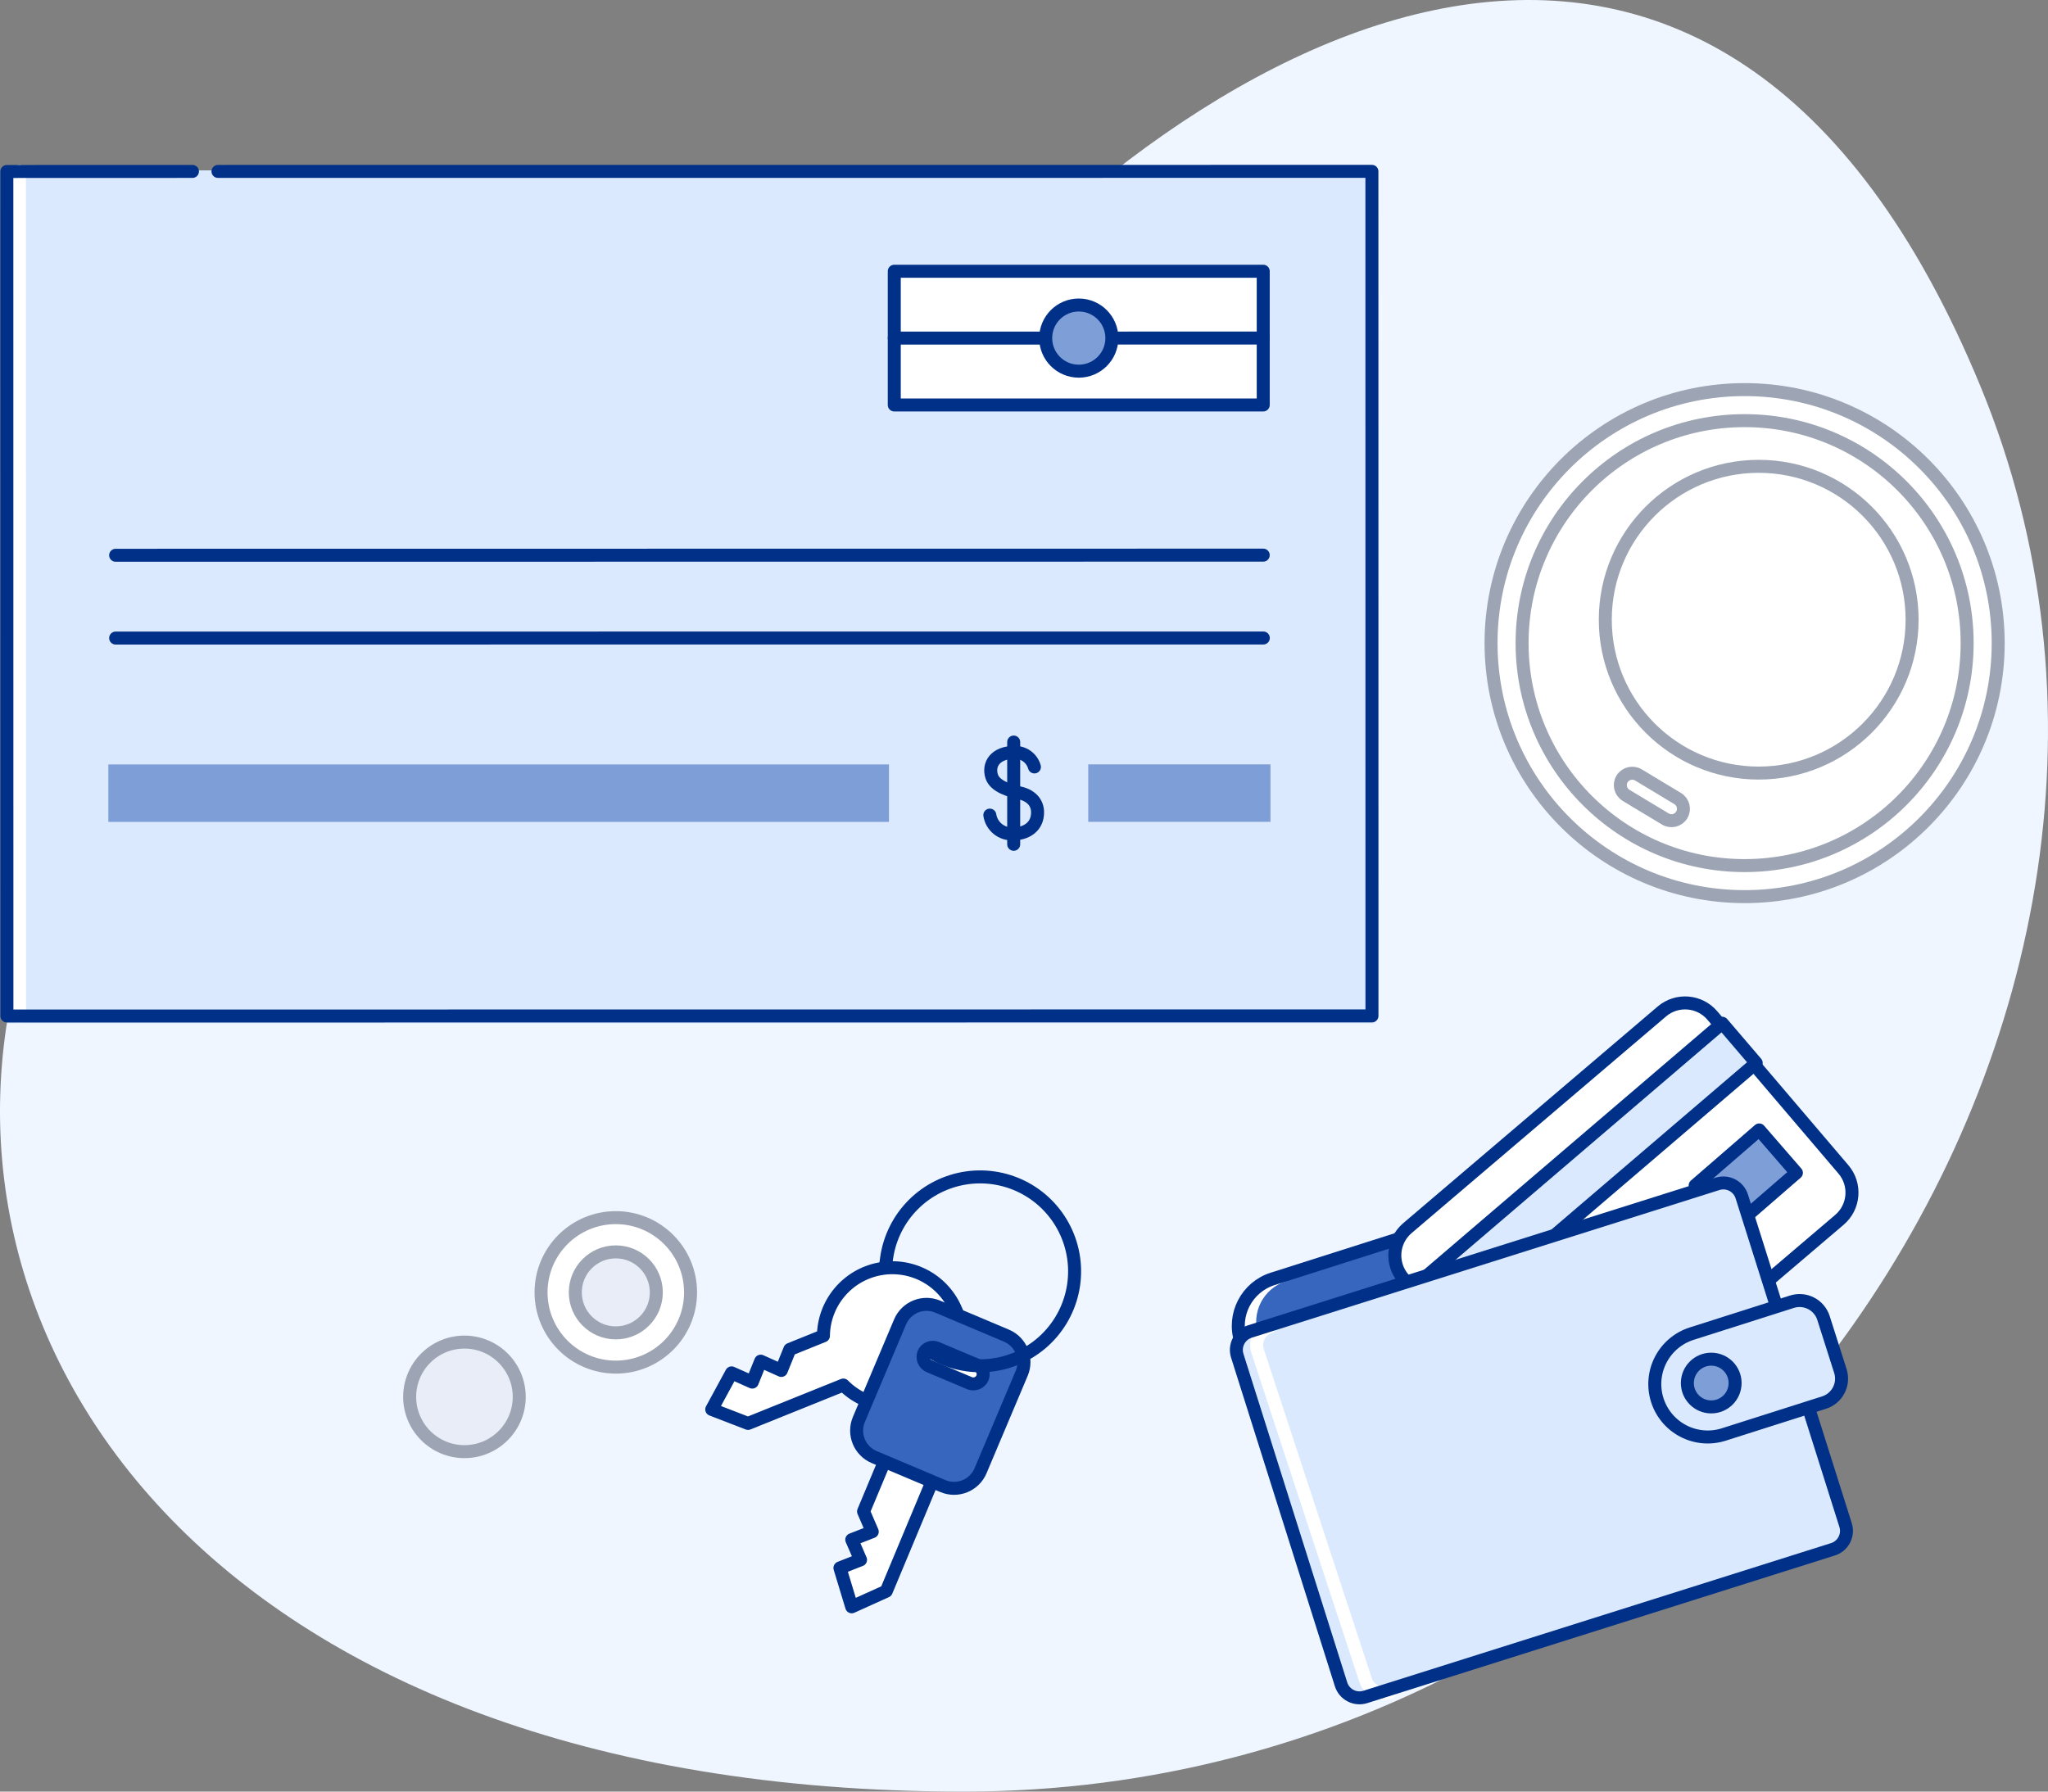 <svg width="320" height="280" viewBox="0 0 320 280" fill="none" xmlns="http://www.w3.org/2000/svg">
<rect x="0" y="0" width="320" height="280" fill="#808080" stroke="none"/>
<path d="M309.458 60.397C349.939 158.599 268.91 280 150.551 280C32.192 280 -15.564 208.005 4.408 145.894C24.38 83.782 89.273 121.097 139.79 60.397C190.306 -0.304 268.977 -37.806 309.458 60.397Z" fill="#EFF6FF"/>
<path d="M254.561 182.135L198.847 199.873C194.795 201.163 192.556 205.494 193.846 209.546L207.412 252.159C208.702 256.211 213.033 258.45 217.085 257.16L272.8 239.422C276.852 238.132 279.091 233.801 277.801 229.749L264.234 187.136C262.944 183.084 258.614 180.845 254.561 182.135Z" fill="#3766BE"/>
<path d="M209.56 251.54L195.64 209C195.006 207.06 195.168 204.947 196.09 203.127C197.013 201.306 198.621 199.926 200.56 199.29" stroke="white" stroke-width="2.03" stroke-linecap="round" stroke-linejoin="round"/>
<path d="M254.561 182.135L198.847 199.873C194.795 201.163 192.556 205.494 193.846 209.546L207.412 252.159C208.702 256.211 213.033 258.45 217.085 257.16L272.8 239.422C276.852 238.132 279.091 233.801 277.801 229.749L264.234 187.136C262.944 183.084 258.614 180.845 254.561 182.135Z" stroke="#003087" stroke-width="2.03" stroke-linecap="round" stroke-linejoin="round"/>
<path d="M259.669 158.076L219.906 191.941C217.556 193.943 217.273 197.471 219.275 199.821L239.764 223.879C241.766 226.229 245.294 226.512 247.644 224.51L287.407 190.645C289.758 188.643 290.04 185.115 288.039 182.764L267.55 158.707C265.548 156.357 262.02 156.074 259.669 158.076Z" fill="white" stroke="#003087" stroke-width="2.03" stroke-linecap="round" stroke-linejoin="round"/>
<path d="M269.097 159.918L220.905 201.135L226.216 207.344L274.407 166.128L269.097 159.918Z" fill="#DAE9FD" stroke="#003087" stroke-width="2.03" stroke-linecap="round" stroke-linejoin="round"/>
<path d="M274.877 176.592L264.866 185.272L270.677 191.974L280.688 183.293L274.877 176.592Z" fill="#7E9ED7" stroke="#003087" stroke-width="2.03" stroke-linecap="round" stroke-linejoin="round"/>
<path d="M268.366 185.018L195.292 208.094C193.702 208.596 192.82 210.292 193.322 211.881L209.54 263.238C210.042 264.828 211.738 265.71 213.328 265.208L286.402 242.132C287.991 241.63 288.873 239.934 288.371 238.344L272.153 186.987C271.651 185.398 269.955 184.516 268.366 185.018Z" fill="#DAE9FD"/>
<path d="M217.19 264.47C216.812 264.599 216.412 264.652 216.014 264.624C215.615 264.597 215.226 264.49 214.869 264.311C214.512 264.131 214.195 263.882 213.936 263.578C213.677 263.274 213.481 262.921 213.36 262.54L196.51 211.18C196.381 210.802 196.328 210.402 196.356 210.004C196.383 209.605 196.49 209.216 196.67 208.859C196.849 208.502 197.099 208.185 197.403 207.926C197.707 207.667 198.059 207.471 198.44 207.35" stroke="white" stroke-width="2.03" stroke-linecap="round" stroke-linejoin="round"/>
<path d="M268.366 185.018L195.292 208.094C193.702 208.596 192.82 210.292 193.322 211.881L209.54 263.238C210.042 264.828 211.738 265.71 213.328 265.208L286.402 242.132C287.991 241.63 288.873 239.934 288.371 238.344L272.153 186.987C271.651 185.398 269.955 184.516 268.366 185.018Z" stroke="#003087" stroke-width="2.022" stroke-linecap="round" stroke-linejoin="round"/>
<path d="M264.323 208.43L279.997 203.439C280.488 203.283 281.004 203.225 281.517 203.269C282.03 203.312 282.53 203.456 282.987 203.693C283.444 203.929 283.85 204.253 284.182 204.647C284.514 205.04 284.766 205.495 284.922 205.986L287.561 214.276C287.717 214.766 287.775 215.283 287.732 215.795C287.689 216.308 287.544 216.808 287.308 217.265C287.072 217.722 286.747 218.129 286.354 218.461C285.961 218.793 285.506 219.044 285.015 219.2L269.34 224.19C267.25 224.856 264.982 224.664 263.033 223.656C261.085 222.649 259.617 220.909 258.951 218.819C258.286 216.729 258.478 214.46 259.485 212.512C260.493 210.564 262.233 209.095 264.323 208.43Z" fill="#DAE9FD" stroke="#003087" stroke-width="2.03" stroke-linecap="round" stroke-linejoin="round"/>
<path d="M267.38 219.88C269.44 219.88 271.11 218.21 271.11 216.15C271.11 214.09 269.44 212.42 267.38 212.42C265.32 212.42 263.65 214.09 263.65 216.15C263.65 218.21 265.32 219.88 267.38 219.88Z" fill="#7E9ED7" stroke="#003087" stroke-width="2.03" stroke-linecap="round" stroke-linejoin="round"/>
<path d="M149.41 204.85C148.475 202.545 146.771 200.634 144.587 199.442C142.403 198.251 139.874 197.852 137.43 198.314C134.985 198.776 132.776 200.07 131.178 201.976C129.579 203.882 128.689 206.283 128.66 208.77L123.41 210.89L122.08 214.18L118.86 212.73L117.54 216L114.31 214.56L111.21 220.27L116.88 222.46L131.77 216.46C133.519 218.235 135.829 219.348 138.307 219.61C140.785 219.872 143.277 219.267 145.359 217.898C147.441 216.528 148.983 214.479 149.724 212.1C150.464 209.721 150.357 207.159 149.42 204.85H149.41Z" fill="white" stroke="#003087" stroke-width="2.03" stroke-linecap="round" stroke-linejoin="round"/>
<path d="M138.56 227.54L134.93 236.22L136.29 239.38L133.09 240.63L134.46 243.78L131.25 245.04L131.24 245.05L133.08 251.12L138.48 248.68L146.01 230.65" fill="white"/>
<path d="M138.56 227.54L134.93 236.22L136.29 239.38L133.09 240.63L134.46 243.78L131.25 245.04L131.24 245.05L133.08 251.12L138.48 248.68L146.01 230.65" stroke="#003087" stroke-width="2.03" stroke-linecap="round" stroke-linejoin="round"/>
<path d="M157.252 208.74L146.519 204.209C144.235 203.244 141.601 204.314 140.636 206.599L134.203 221.836C133.238 224.121 134.308 226.755 136.593 227.719L147.325 232.251C149.61 233.215 152.244 232.145 153.208 229.861L159.642 214.623C160.606 212.339 159.536 209.705 157.252 208.74Z" fill="#3766BE" stroke="#003087" stroke-width="2.03" stroke-linecap="round" stroke-linejoin="round"/>
<path d="M144.33 211.49C144.491 211.12 144.79 210.827 145.164 210.674C145.537 210.521 145.956 210.519 146.33 210.67L152.68 213.35C153.052 213.509 153.348 213.807 153.503 214.181C153.658 214.555 153.661 214.974 153.51 215.35C153.347 215.719 153.049 216.011 152.676 216.165C152.304 216.32 151.887 216.325 151.51 216.18L145.16 213.5C144.792 213.337 144.5 213.038 144.345 212.666C144.191 212.294 144.186 211.876 144.33 211.5" fill="white"/>
<path d="M144.33 211.49C144.491 211.12 144.79 210.827 145.164 210.674C145.537 210.521 145.956 210.519 146.33 210.67L152.68 213.35C153.052 213.509 153.348 213.807 153.503 214.181C153.658 214.555 153.661 214.974 153.51 215.35V215.35C153.347 215.719 153.049 216.011 152.676 216.165C152.304 216.32 151.887 216.325 151.51 216.18L145.16 213.5C144.792 213.337 144.5 213.038 144.345 212.666C144.191 212.294 144.186 211.876 144.33 211.5V211.5" stroke="#003087" stroke-width="2.03" stroke-linecap="round" stroke-linejoin="round"/>
<path d="M138.39 198.08C138.39 197.58 138.46 197.08 138.54 196.57C138.999 193.407 140.473 190.478 142.74 188.224C145.007 185.97 147.945 184.514 151.111 184.073C154.277 183.632 157.501 184.231 160.297 185.78C163.094 187.329 165.312 189.743 166.618 192.661C167.924 195.579 168.248 198.841 167.54 201.959C166.833 205.076 165.132 207.88 162.695 209.948C160.257 212.015 157.214 213.236 154.023 213.426C150.832 213.616 147.665 212.764 145 211" stroke="#003087" stroke-width="2.03" stroke-linecap="round" stroke-linejoin="round"/>
<path d="M96.22 213.66C102.671 213.66 107.9 208.431 107.9 201.98C107.9 195.529 102.671 190.3 96.22 190.3C89.769 190.3 84.54 195.529 84.54 201.98C84.54 208.431 89.769 213.66 96.22 213.66Z" fill="white" stroke="#9DA5B4" stroke-width="2.03" stroke-linecap="round" stroke-linejoin="round"/>
<path d="M96.22 208.31C99.716 208.31 102.55 205.476 102.55 201.98C102.55 198.484 99.716 195.65 96.22 195.65C92.724 195.65 89.89 198.484 89.89 201.98C89.89 205.476 92.724 208.31 96.22 208.31Z" fill="#E8EDF7" stroke="#9DA5B4" stroke-width="2.03" stroke-linecap="round" stroke-linejoin="round"/>
<path d="M72.57 226.87C77.297 226.87 81.13 223.038 81.13 218.31C81.13 213.582 77.297 209.75 72.57 209.75C67.842 209.75 64.01 213.582 64.01 218.31C64.01 223.038 67.842 226.87 72.57 226.87Z" fill="#E8EDF7" stroke="#9DA5B4" stroke-width="2.03" stroke-linecap="round" stroke-linejoin="round"/>
<path d="M214.87 26.63H1.07V159.94H214.87V26.63Z" fill="#DAE9FD"/>
<path d="M18.07 86.78L197.38 86.76" stroke="#003087" stroke-width="2.03" stroke-linecap="round" stroke-linejoin="round"/>
<path d="M18.07 99.72L197.39 99.71" stroke="#003087" stroke-width="2.03" stroke-linecap="round" stroke-linejoin="round"/>
<path d="M161.63 119.86C161.436 119.172 161.011 118.571 160.427 118.16C159.842 117.748 159.133 117.55 158.42 117.6C155.57 117.6 154.31 119.45 154.97 121.39C155.48 122.89 157.72 123.57 159.25 123.9C161.51 124.39 162.41 125.9 162.04 127.75C161.73 129.28 160.35 130.32 158.27 130.32C157.412 130.367 156.567 130.093 155.9 129.552C155.232 129.01 154.791 128.24 154.66 127.39" stroke="#003087" stroke-width="2.03" stroke-linecap="round" stroke-linejoin="round"/>
<path d="M158.39 131.95V115.97" stroke="#003087" stroke-width="2.03" stroke-linecap="round" stroke-linejoin="round"/>
<path d="M138.9 119.47H16.93V128.45H138.9V119.47Z" fill="#7E9ED7"/>
<path d="M198.51 119.46H170.04V128.44H198.51V119.46Z" fill="#7E9ED7"/>
<path d="M197.38 42.39H139.73V63.29H197.38V42.39Z" fill="white" stroke="#003087" stroke-width="2.03" stroke-linecap="round" stroke-linejoin="round"/>
<path d="M139.73 52.84L197.38 52.83" stroke="#003087" stroke-width="2.03" stroke-linecap="round" stroke-linejoin="round"/>
<path d="M168.56 58.01C171.415 58.01 173.73 55.695 173.73 52.84C173.73 49.985 171.415 47.67 168.56 47.67C165.704 47.67 163.39 49.985 163.39 52.84C163.39 55.695 165.704 58.01 168.56 58.01Z" fill="#7E9ED7" stroke="#003087" stroke-width="2.03" stroke-linecap="round" stroke-linejoin="round"/>
<path d="M3.04 26.8L3.05 158.79" stroke="white" stroke-width="2.03" stroke-linecap="round" stroke-linejoin="round"/>
<path d="M30.07 26.79L1.07 26.8L1.08 158.79L214.37 158.77L214.36 26.78L34.06 26.79" stroke="#003087" stroke-width="2.03" stroke-linecap="round" stroke-linejoin="round"/>
<path d="M272.597 140.13C294.478 140.13 312.217 122.391 312.217 100.51C312.217 78.628 294.478 60.89 272.597 60.89C250.715 60.89 232.977 78.628 232.977 100.51C232.977 122.391 250.715 140.13 272.597 140.13Z" fill="white" stroke="#9DA5B4" stroke-width="2.03" stroke-linecap="round" stroke-linejoin="round"/>
<path d="M272.596 135.28C291.799 135.28 307.366 119.713 307.366 100.51C307.366 81.307 291.799 65.74 272.596 65.74C253.393 65.74 237.826 81.307 237.826 100.51C237.826 119.713 253.393 135.28 272.596 135.28Z" fill="white" stroke="#9DA5B4" stroke-width="2.03" stroke-linecap="round" stroke-linejoin="round"/>
<path d="M274.796 120.82C288.034 120.82 298.766 110.088 298.766 96.85C298.766 83.612 288.034 72.88 274.796 72.88C261.558 72.88 250.826 83.612 250.826 96.85C250.826 110.088 261.558 120.82 274.796 120.82Z" fill="white" stroke="#9DA5B4" stroke-width="2.03" stroke-linecap="round" stroke-linejoin="round"/>
<path d="M262.131 124.8L256.006 121.111C255.121 120.578 253.973 120.862 253.442 121.744C252.911 122.626 253.197 123.773 254.082 124.306L260.207 127.995C261.091 128.528 262.239 128.245 262.771 127.362C263.302 126.48 263.016 125.333 262.131 124.8Z" fill="white" stroke="#9DA5B4" stroke-width="2.03" stroke-linecap="round" stroke-linejoin="round"/>
</svg>
